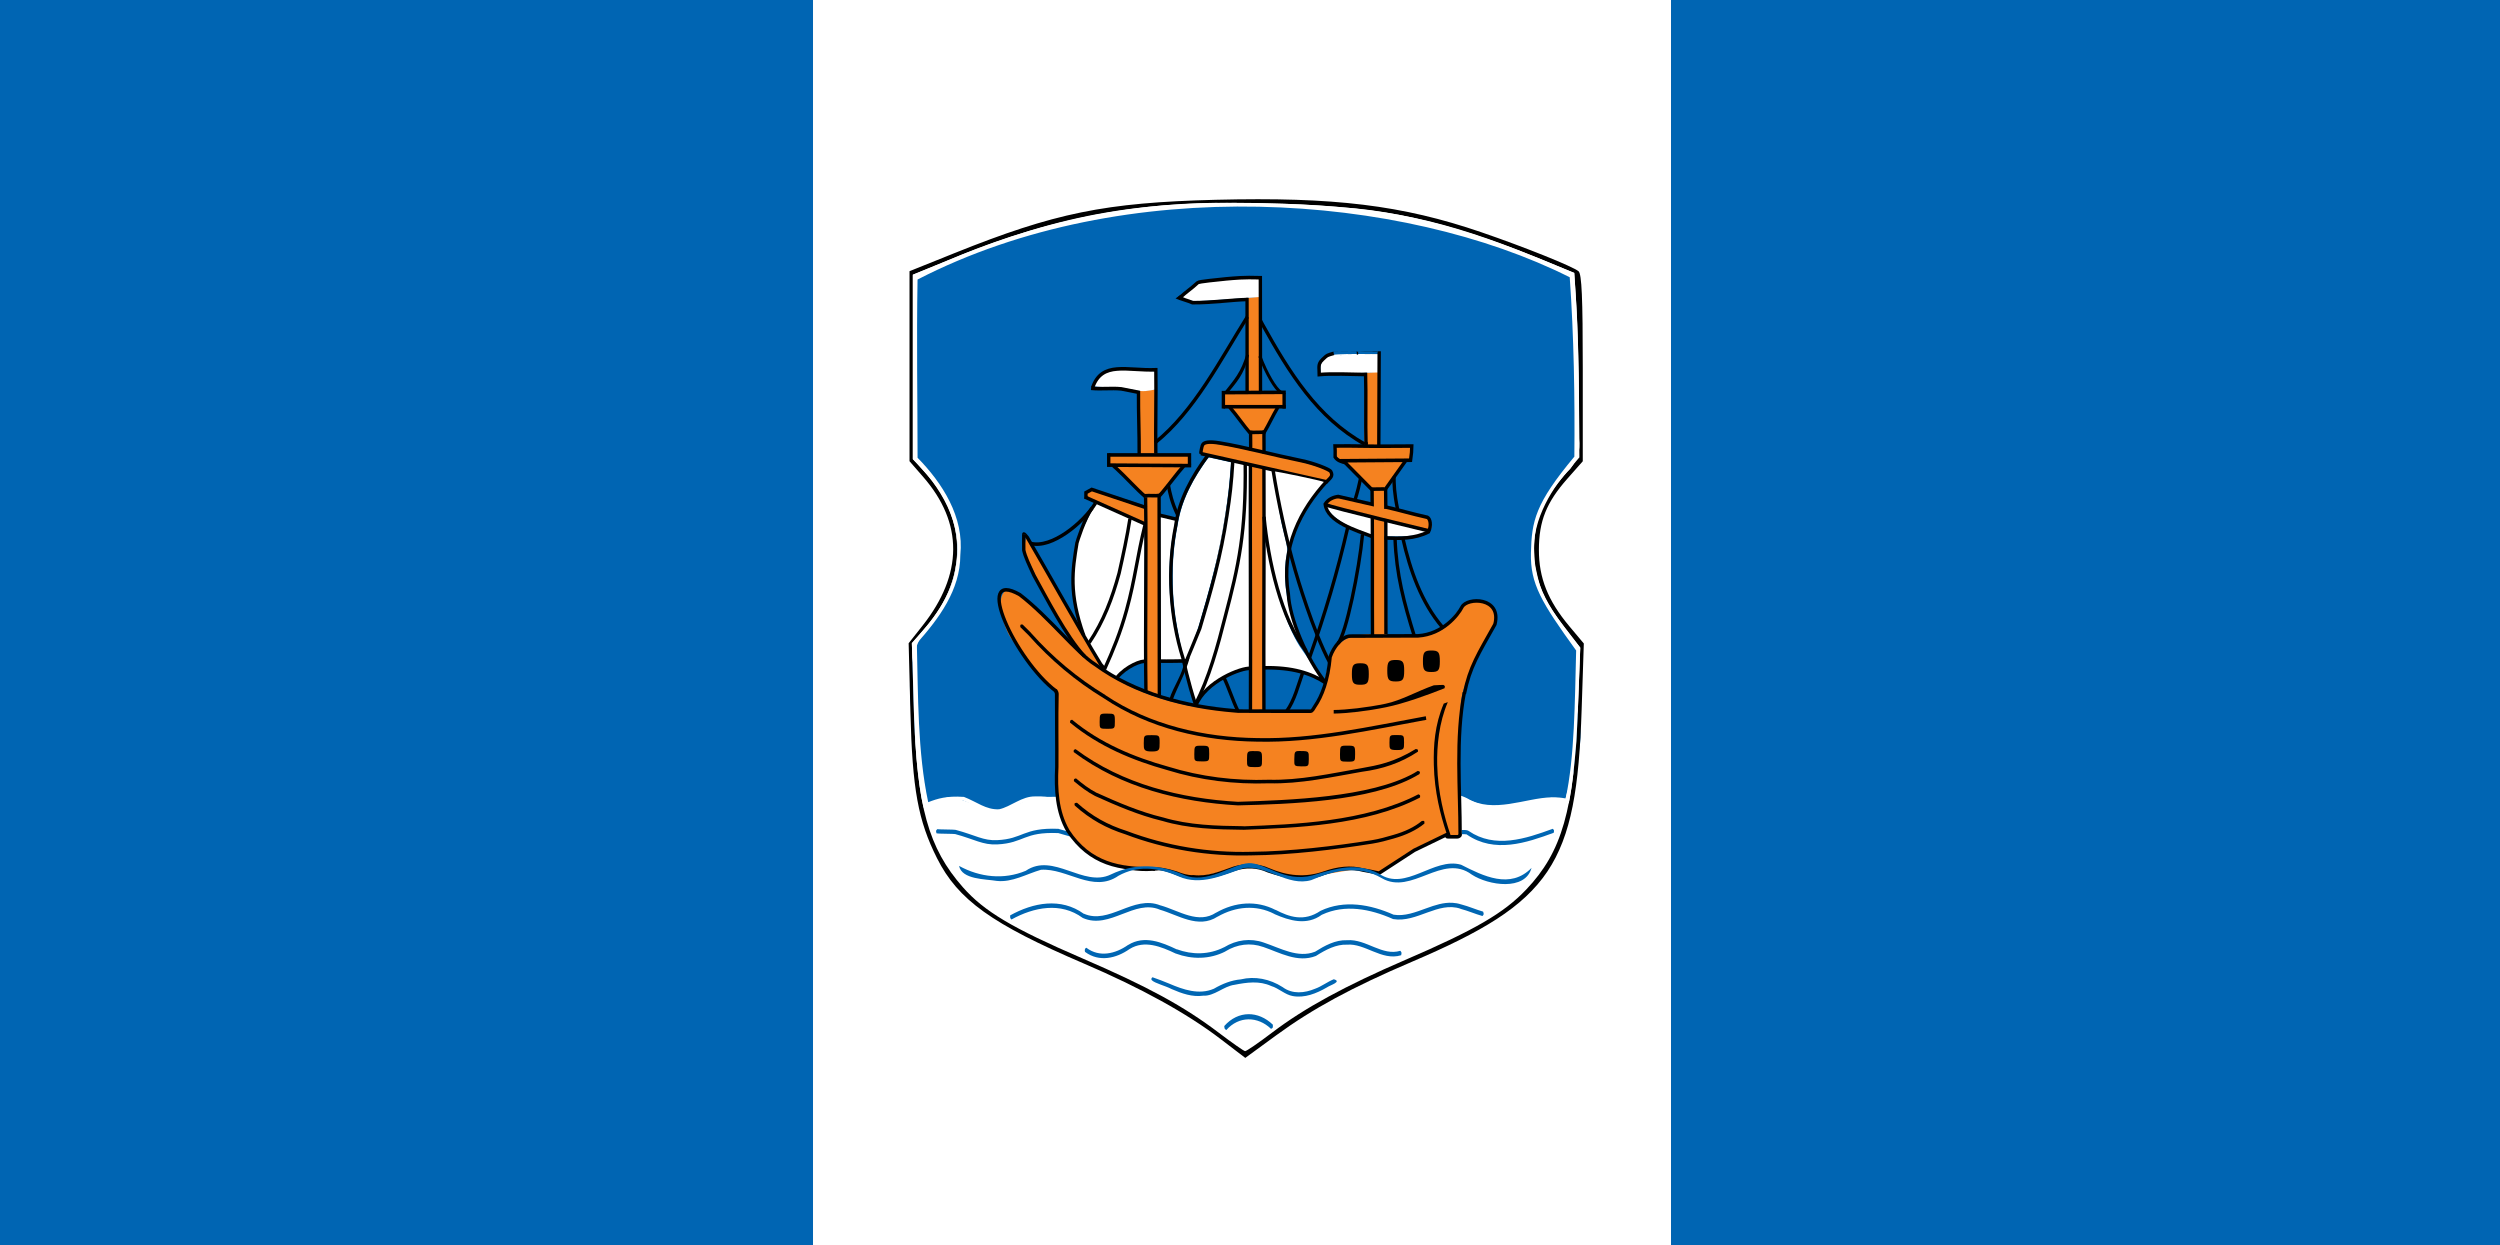 <?xml version="1.0" encoding="UTF-8" standalone="no"?>
<!-- Created with Inkscape (http://www.inkscape.org/) -->

<svg
   id="svg2"
   sodipodi:version="0.32"
   inkscape:version="1.3 (0e150ed6c4, 2023-07-21)"
   width="600"
   height="298.896"
   version="1.0"
   sodipodi:docname="Flag_of_the_city_of_Polotsk_Belarus.svg"
   inkscape:output_extension="org.inkscape.output.svg.inkscape"
   xmlns:inkscape="http://www.inkscape.org/namespaces/inkscape"
   xmlns:sodipodi="http://sodipodi.sourceforge.net/DTD/sodipodi-0.dtd"
   xmlns="http://www.w3.org/2000/svg"
   xmlns:svg="http://www.w3.org/2000/svg"
   xmlns:rdf="http://www.w3.org/1999/02/22-rdf-syntax-ns#"
   xmlns:cc="http://creativecommons.org/ns#"
   xmlns:dc="http://purl.org/dc/elements/1.1/">
  <rect width="100%" height="100%" fill="#333333" stroke="none"/>
  <defs
     id="defs5">
    <inkscape:perspective
       sodipodi:type="inkscape:persp3d"
       inkscape:vp_x="0 : 675.07745 : 1"
       inkscape:vp_y="0 : 1000 : 0"
       inkscape:vp_z="744.09448 : 675.07745 : 1"
       inkscape:persp3d-origin="372.04724 : 499.68375 : 1"
       id="perspective9" />
    <inkscape:perspective
       id="perspective3107"
       inkscape:persp3d-origin="372.04724 : 499.68375 : 1"
       inkscape:vp_z="744.09448 : 675.07745 : 1"
       inkscape:vp_y="0 : 1000 : 0"
       inkscape:vp_x="0 : 675.07745 : 1"
       sodipodi:type="inkscape:persp3d" />
  </defs>
  <sodipodi:namedview
     inkscape:window-height="921"
     inkscape:window-width="1542"
     inkscape:pageshadow="2"
     inkscape:pageopacity="0.0"
     guidetolerance="10.0"
     gridtolerance="10.0"
     objecttolerance="10.0"
     borderopacity="1.0"
     bordercolor="#666666"
     pagecolor="#ffffff"
     id="base"
     showgrid="false"
     inkscape:zoom="2.4245948"
     inkscape:cx="323.14678"
     inkscape:cy="191.37218"
     inkscape:window-x="45"
     inkscape:window-y="29"
     inkscape:current-layer="g3260"
     inkscape:showpageshadow="2"
     inkscape:pagecheckerboard="0"
     inkscape:deskcolor="#d1d1d1"
     inkscape:window-maximized="0" />
  <g
     id="g3260"
     transform="translate(40.595,269.978)">
    <g
       id="g1"
       transform="matrix(1.995,0,0,1.995,40.379,268.536)">
      <rect
         y="-269.973"
         x="57.122"
         height="149.843"
         width="103.325"
         id="rect3238"
         style="fill:#ffffff;fill-opacity:1" />
      <g
         transform="matrix(0.407,0,0,0.431,68.343,-246.812)"
         id="g3109">
        <path
           style="fill:#f58220;fill-opacity:1"
           d=""
           id="path3391" />
        <g
           id="g2500">
          <path
             id="path2567"
             d="m 82.107,130.857 c -0.715,-1.83 -2.088,-7.571 -2.633,-11.007 -0.912,-5.748 -1.133,-13.503 -0.543,-19.033 0.459,-4.302 1.602,-10.112 2.496,-12.688 1.497,-4.313 4.472,-9.535 7.585,-13.315 l 0.611,-0.741 2.041,0.451 c 1.123,0.248 2.615,0.58 3.317,0.738 l 1.276,0.287 -0.246,2.919 c -0.803,9.521 -2.927,20.625 -5.972,31.221 -2.11,7.344 -3.858,12.573 -5.29,15.834 -2.146,4.883 -2.522,5.643 -2.643,5.334 z"
             style="fill:#ffffff;fill-opacity:1" />
          <path
             sodipodi:nodetypes="ccccccsccccccscccccsccssscc"
             id="path3333"
             d="M 6.228,121.829 C 18.208,107.589 18.475,92.455 6.985,79.005 l -4.593,-5.376 0.267,-25.223 0.267,-25.223 10.5,-3.948 c 34.131,-12.833 56.607,-16.501 94.5,-15.425 31.783,0.902 45.916,3.451 73.607,13.275 l 15.607,5.537 0.637,8.183 c 0.35,4.501 0.64,15.995 0.643,25.542 l 0.006,17.358 -4.856,6.142 c -6.483,8.201 -7.121,9.59 -7.815,17.021 -0.813,8.702 1.461,15.506 8.005,23.952 l 5.166,6.668 -0.771,16.251 c 3.607,9.909 -0.758,16.98 -3.055,25.467 0.241,0.279 -2.412,-1.1 -7.954,0.64 -3.786,1.132 -7.652,0.807 -11.471,1.661 -3.691,0.826 -10.835,-2.542 -12.133,-3.253 -4.455,0.051 -109.908,0.535 -122.254,0.525 -0.35,0.092 -2.726,-0.058 -4.922,0.763 -3.676,1.374 -8.084,3.877 -10.675,3.142 -3.631,-1.03 -7.189,-2.506 -10.921,-3.683 -2.768,-0.873 -5.498,1.721 -8.456,1.404 C 5.135,157.911 -4.262,134.338 6.228,121.829 Z"
             style="fill:#0065b3;fill-opacity:1" />
          <path
             sodipodi:nodetypes="ccccssssscc"
             id="path2559"
             d="m 57.831,132.249 c -0.343,-0.562 -1.217,-2.012 -1.942,-3.224 l -1.936,-2.822 c 7.827,-10.735 10.051,-22.737 12.725,-35.186 0.035,-0.036 4.077,1.404 4.321,1.568 0.029,0.019 -0.3,1.484 -0.731,3.256 -0.431,1.772 -1.17,5.058 -1.644,7.303 -2.759,13.078 -4.398,18.32 -8.557,27.354 -0.707,1.535 -1.358,2.787 -1.448,2.782 -0.09,-0.005 -0.445,-0.469 -0.788,-1.03 z"
             style="fill:#ffffff;fill-opacity:1" />
          <path
             sodipodi:nodetypes="cccsscccccc"
             id="path2557"
             d="m 60.417,134.273 -1.532,-0.895 0.855,-1.89 c 4.546,-10.055 6.498,-16.477 9.449,-31.08 0.697,-3.448 1.332,-6.533 1.412,-6.857 0.171,-0.694 0.179,15.07 0.015,27.699 l 0.017,9.555 -1.086,0.449 c -2.171,0.567 -3.763,1.841 -6.417,3.335 l -1.136,0.889 z"
             style="fill:#ffffff;fill-opacity:1" />
          <path
             sodipodi:nodetypes="cccsssscc"
             id="path2551"
             d="m 82.683,132.446 c 0,-0.347 1.27,-3.315 2.517,-6.252 6.359,-16.802 9.386,-35.936 11.991,-51.099 0.291,-0.075 3.152,0.324 3.252,0.711 0.218,0.844 -0.119,0.351 -0.314,7.94 -0.204,7.957 -0.954,14.12 -2.183,20.132 -0.859,4.203 -4.354,17.501 -6.031,22.955 -1.962,6.384 -5.487,15.612 -6.087,15.612 -1.204,-3.175 -1.825,-6.871 -3.145,-9.998 z"
             style="fill:#ffffff;fill-opacity:1" />
          <path
             sodipodi:nodetypes="cssssscccc"
             id="path2563"
             d="m 87.584,138.718 c 2.819,-6.378 9.546,-27.619 11.296,-37.374 1.099,-6.122 1.627,-11.62 1.787,-19.273 0.064,-3.051 0.013,-5.931 -0.048,-5.985 -0.214,-0.19 0.853,-0.344 1.329,0.439 0.228,0.376 0.008,1.136 0.034,1.894 0.165,4.82 -0.214,15.637 -0.214,25.969 l -0.188,28.489 c -5.762,0.619 -9.817,3.33 -13.716,7.067 0.105,-0.532 -0.087,-0.565 -0.28,-1.225 z"
             style="fill:#ffffff;fill-opacity:1" />
          <path
             sodipodi:nodetypes="ccccssscc"
             id="path2549"
             d="m 119.832,134.518 c -2.47,-0.98 -7.27,-1.792 -10.687,-1.808 l -3.096,-0.015 0.035,-18.342 c 0.033,-17.24 0.071,-18.178 0.631,-15.617 2.479,11.339 5.592,21.77 9.786,28 0.993,1.475 4.854,6.365 5.888,8.331 0.249,0.473 -0.772,0.157 -2.557,-0.55 z"
             style="fill:#ffffff;fill-opacity:1" />
          <path
             sodipodi:nodetypes="cssccccccccssscccscccsccccsscccssccccccsccccccccssssc"
             id="path2498"
             d="M 93.064,236.325 C 83.182,229.2 69.631,222.139 52.689,215.287 25.516,204.298 15.512,197.524 9.332,185.93 3.719,175.399 2.037,166.684 1.453,145.105 L 0.933,125.898 5.049,120.981 C 17.044,106.655 17.117,92.369 5.261,79.507 l -4.072,-4.417 v -26.519 -26.519 l 13.25,-5.029 c 29.651,-11.253 44.545,-14.126 77.25,-14.901 34.961,-0.829 55.142,1.498 78.5,9.051 12.667,4.096 27.034,9.542 28.75,10.897 0.943,0.745 1.25,7.385 1.25,27.011 v 26.024 l -4.557,4.872 c -6.196,6.624 -8.396,11.813 -8.411,19.836 -0.015,7.856 2.662,14.208 8.988,21.33 l 4.29,4.83 -0.641,18.408 c -1.513,43.472 -8.84,53.758 -50.17,70.429 -17.765,7.166 -29.322,13.08 -40.126,20.535 l -9.126,6.297 z m 15.436,-1.844 c 9.429,-6.765 21.442,-12.95 39.189,-20.176 20.705,-8.43 29.141,-13.066 35.798,-19.674 10.565,-10.486 14.111,-22.197 15.266,-50.42 l 0.7,-17.102 -4.617,-5.669 c -5.692,-6.988 -7.101,-9.695 -8.507,-16.34 -1.207,-5.704 -0.27,-13.203 2.263,-18.1 0.8,-1.547 3.512,-5.101 6.026,-7.898 l 4.571,-5.084 -0.112,-16.353 c -0.062,-8.994 -0.399,-20.58 -0.75,-25.747 l -0.638,-9.394 -11.5,-4.442 C 159.273,7.686 141.769,4.196 111.622,3.216 70.747,1.888 46.913,5.689 12.508,19.022 l -10.318,3.999 v 25.733 25.733 l 4.128,4.339 C 18.329,91.454 18.247,108.116 6.109,121.285 l -4.224,4.582 0.596,18.723 c 0.855,26.844 4.275,38.501 14.506,49.438 6.299,6.734 14.558,11.378 35.202,19.794 19.525,7.96 30.126,13.419 40.5,20.856 3.85,2.76 7.31,5.044 7.689,5.076 0.379,0.032 4.034,-2.341 8.121,-5.274 z"
             style="fill:#000000" />
          <path
             sodipodi:nodetypes="cssscssscc"
             id="path2547"
             d="m 111.591,116.228 c -1.709,-3.898 -3.315,-11.303 -4.512,-16.761 -0.932,-4.248 -0.785,-6.13 -0.934,-13.743 -0.164,-8.379 -0.734,-7.859 -0.048,-8.092 0.614,-0.209 0.696,0.062 2.473,-0.257 0.605,2.677 1.857,12.364 2.782,15.798 1.578,5.855 1.655,6.384 1.238,8.507 -0.754,3.842 -0.43,9.453 0.832,14.399 0.656,2.572 4.19,12.171 2.92,9.274 z"
             style="fill:#ffffff;fill-opacity:1" />
          <path
             id="path2555"
             d="m 75.252,110.608 c -0.031,-11.035 -0.044,-20.087 -0.03,-20.116 0.035,-0.071 4.449,0.792 4.565,0.892 0.051,0.044 -0.141,1.171 -0.426,2.505 -1.733,8.11 -1.848,17.228 -0.321,25.42 0.637,3.418 2.208,9.069 3.096,11.136 0.075,0.175 -0.683,0.225 -3.366,0.225 h -3.463 z"
             style="fill:#ffffff;fill-opacity:1" />
          <path
             sodipodi:nodetypes="ccccccsccccccsccccccscccccccccccsccssssccsssscccccccccc"
             id="path2496"
             d="M 91.594,2.969 C 64.328,3.195 37.254,8.898 12.031,19.25 c -3.287,1.271 -6.588,2.541 -9.875,3.812 10e-8,17.156 0,34.312 0,51.469 8.125,7.489 14.979,17.952 12.781,29.5 -1.179,8.806 -7.123,15.715 -13.062,21.875 0.622,14.268 0.295,28.672 2.785,42.781 0.036,0.203 0.647,2.922 0.684,3.125 1.236,-0.62 1.663,-0.724 2.844,-1.094 3.644,-1.421 3.301,-1.281 8.781,-0.938 3.593,1.308 6.449,3.657 10.719,3.469 H 27.719 27.75 c 1.99,-0.383 3.741,-1.367 5.469,-2.188 1.728,-0.821 3.421,-1.488 5.281,-1.406 h 0.031 0.031 c 2.998,-0.308 4.064,0.345 6.219,0.969 l 0.281,-0.938 c -2.152,-0.872 -4.296,-1.113 -6.594,-1.031 -2.085,-0.066 -3.92,0.675 -5.656,1.5 -1.732,0.823 -3.406,1.736 -5.156,2.094 -3.897,0.172 -6.582,-2.094 -10.406,-3.469 h -0.094 -0.062 C 12.201,168.471 9.46,169.256 6.714,170.271 3.547,156.234 3.735,140.259 3.356,125.921 9.865,118.997 16.193,111.055 16.208,101.281 17.405,90.65 10.824,81.105 3.57,74.126 3.561,57.678 3.252,41.89 3.563,24.381 65.019,-5.546 146.923,0.327 196.333,23.747 c 1.228,16.292 1.543,33.777 1.37,50.068 -11.611,13.132 -12.612,17.984 -12.838,26.863 -0.223,8.669 3.121,13.85 13.367,27.249 -0.409,14.383 -0.425,29.612 -3.123,41.419 -0.838,-0.088 -3.385,-0.451 -4.14,-0.439 -3.832,0.061 -8.176,1.248 -12.5,1.844 -4.324,0.596 -8.603,0.609 -12.375,-1.531 -0.032,-0.018 -0.239,-0.119 -0.625,-0.281 -0.386,-0.162 -0.973,-0.384 -1.938,-0.688 l -0.312,0.938 c 0.943,0.296 1.528,0.511 1.875,0.656 0.347,0.146 0.42,0.204 0.5,0.25 4.056,2.302 8.59,2.264 13,1.656 4.41,-0.607 8.74,-1.786 12.375,-1.844 1.555,-0.025 3.803,0.212 5.062,0.695 1.281,-5.68 1.718,-11.558 2.281,-17.32 0.498,-8.714 0.753,-17.409 1.125,-26.125 -6.413,-7.717 -13.784,-15.855 -13.625,-26.562 -0.779,-9.156 6.027,-19.175 10.699,-23.375 2.131,-2.665 3.008,-5.06 2.614,-8.344 C 199.081,53.421 198.931,37.972 197.656,22.562 175.51,13.626 152.632,5.637 128.594,4.188 118.101,3.327 107.557,3.032 97.031,3 95.212,2.966 93.411,2.954 91.594,2.969 Z"
             style="fill:#ffffff" />
          <path
             id="path2535"
             d="m 137.147,95.776 c -6.211,-2.363 -9.395,-4.076 -11.371,-6.115 -0.892,-0.921 -1.819,-2.292 -1.55,-2.292 0.043,0 2.789,0.722 6.102,1.604 3.314,0.882 6.382,1.69 6.818,1.796 l 0.793,0.192 0.056,2.538 c 0.031,1.396 -0.014,2.531 -0.099,2.521 -0.085,-0.009 -0.423,-0.119 -0.75,-0.243 z"
             style="fill:#ffffff;fill-opacity:1" />
          <path
             id="path2533"
             d="m 82.372,129.425 c -0.14,-0.471 -0.392,-1.314 -0.559,-1.873 -1.348,-4.509 -2.252,-9.626 -2.694,-15.247 -0.146,-1.863 -0.147,-7.883 -0.001,-9.767 0.299,-3.857 0.889,-7.8 1.75,-11.685 0.969,-4.374 3.193,-9.068 6.589,-13.904 1.524,-2.17 2.134,-2.92 2.35,-2.89 0.357,0.05 6.311,1.325 6.344,1.359 0.048,0.048 -0.274,4.15 -0.482,6.151 -0.693,6.648 -2.188,14.94 -3.993,22.162 -1.56,6.241 -4.77,16.87 -5.839,19.335 -1.84,4.244 -3.097,7.1 -3.15,7.154 -0.033,0.034 -0.174,-0.324 -0.315,-0.795 z"
             style="fill:#ffffff" />
          <path
             sodipodi:nodetypes="csscccccc"
             id="path2561"
             d="m 53.098,124.175 c -0.997,-1.464 -2.794,-7.448 -3.358,-11.181 -0.241,-1.599 -0.286,-2.825 -0.209,-5.745 0.128,-4.818 0.696,-8.346 1.81,-11.247 l 4.795,-9.214 c 5.109,1.31 8.1,2.892 11.354,4.498 -3.548,17.397 -7.461,25.241 -12.984,34.348 -0.04,0 -1.159,-1.094 -1.407,-1.458 z"
             style="fill:#ffffff;fill-opacity:1" />
          <path
             sodipodi:nodetypes="ccccccccscccccsscccccccccccccccccccccsccscccccccccsccccscccccccccccccccccccccccccccc"
             id="path3369"
             d="m 83.186,190.895 c -10.802,-3.902 -24.742,-0.108 -33.085,-9.746 -8.182,-8.538 -4.959,-21.06 -5.245,-31.581 -0.441,-4.886 1.34,-8.574 -2.011,-11.796 -4.029,-3.367 -7.971,-7.914 -10.648,-12.108 -4.767,-4.66 -7.332,-21.362 3.931,-11.534 9.994,9.51 19.75,19.993 32.964,25.002 15.472,6.143 32.566,6.728 48.964,5.506 0.585,-0.188 1.84,-0.015 2.244,-0.383 5.244,-4.782 2.425,-16.521 10.556,-19.82 9.252,-3.507 22.214,3.591 30.221,-4.248 3.32,-7.995 15.937,-8.767 12.656,0.644 -2.965,8.205 -10.165,15.343 -9.691,24.627 -1.421,11.158 0.103,22.937 -0.253,34.135 -2.644,0.266 -3.949,-0.036 -6.074,0.68 -4.934,1.663 -10.211,5.533 -17.77,9.558 -1.411,0.751 -2.618,-0.991 -4.56,-0.941 -9.574,0.418 -20.297,4.954 -29.35,-0.432 -7.784,-2.131 -15.07,3.448 -22.849,2.436 z M 58.185,133.192 C 47.34,126.72 40.707,110.803 35.003,100.368 l 0.639,-4.46 z m 79.721,-9.585 c 0.015,-3.515 0.502,-17.377 0.051,-32.853 -2.045,-0.509 -16.047,-3.753 -13.326,-4.599 2.078,-2.226 10.254,0.373 13.259,1.108 -0.053,-1.83 -0.15,-2.768 -0.223,-4.578 -0.433,-0.364 -6.661,-5.327 -7.423,-7.161 -2.128,-0.772 -3.367,-1.192 -3.098,-4.375 3.264,-0.264 6.842,-0.153 8.535,-0.118 -0.324,-8.518 0.325,-18.174 0.307,-20.603 2.376,-0.21 0.742,-0.037 3.941,-0.434 0.189,3.182 -0.325,11.031 0.09,20.646 2.644,0.332 10.401,-0.854 9.934,1.769 -0.583,0.81 -0.264,2.259 -2.333,2.939 -1.604,2.549 -4.402,5.52 -6.015,7.241 0.075,1.905 -0.07,3.228 5.9e-4,5.137 0.022,0.603 8.812,1.895 13.428,3.434 0.013,0.361 1.002,2.041 0.149,3.061 -2.856,-0.426 -13.448,-2.951 -13.436,-2.624 0.514,14.532 0.818,27.547 0.499,32.108 -2.578,0.133 -2.109,-0.005 -4.339,-0.097 z M 101.279,29.502 c 1.195,-0.14 1.445,-0.129 3.489,-0.395 -0.01,0.495 0.324,21.221 0.347,26.641 1.526,0.109 5.59,0.24 6.741,0.286 0.185,3.045 0.086,2.842 0.065,3.772 -2.059,-1.031 -5.13,5.784 -5.841,6.744 0.316,29.368 -0.226,66.719 -0.149,78.201 -1.543,-1.058 -4.069,1.195 -4.032,-0.384 0.148,-6.286 0.119,-16.024 0.229,-21.353 0.39,-8.412 -0.168,-53.001 -0.562,-56.629 -0.164,-0.163 -4.878,-5.642 -7.545,-6.968 -0.027,-0.895 -0.186,-1.269 0.057,-3.556 3.694,0.019 7.142,0.9 7.129,0.034 -0.14,-9.808 -0.154,-23.208 0.074,-26.393 z M 71.089,139.554 c 0.188,-18.167 0.747,-36.531 -0.299,-54.927 1.322,0.026 2.604,-0.04 4.159,0.02 0.172,16.025 -0.189,39.594 -0.207,55.713 -0.481,-0.151 -3.172,-0.655 -3.653,-0.806 z M 60.037,73.334 c 3.28,-0.015 19.822,0.424 23.979,0.249 0.026,0.362 -0.13,1.325 -0.242,2.631 -1.901,0.067 -7.407,7.078 -8.421,8.239 -1.756,0.066 -3.595,0.046 -5.085,-0.034 -1.002,-0.867 -8.423,-8.167 -10.206,-8.155 -0.048,-1.553 0.006,-1.777 -0.025,-2.93 z m 64.341,7.366 c -10.442,-2.45 -27.398,-4.699 -37.338,-7.907 -0.079,-1.834 -0.237,-2.441 2.906,-2.82 9.573,1.351 28.578,4.943 36.217,8.159 -0.525,1.875 -0.657,1.324 -1.785,2.568 z m -53.486,11.583 c -2.206,-0.776 -15.408,-6.445 -17.651,-7.236 0.101,-1.028 0.893,-1.466 1.845,-2.035 2.368,0.722 13.366,4.378 15.849,5.341 -0.149,1.493 0.032,0.721 -0.042,3.931 z m -1.694,-19.15 c 0.014,-7.551 -0.151,-14.439 -0.611,-17.673 5.275,-0.358 0.162,0.061 5.35,-0.375 0.116,7.092 0.025,10.86 0.139,18.083 -2.646,0.059 -2.696,-0.055 -4.878,-0.035 z"
             style="fill:#f58220;fill-opacity:1" />
          <path
             sodipodi:nodetypes="csssssssscscssssssssccccccc"
             id="path2690"
             d="m 45.186,177.697 c -5.27,-0.197 -7.882,0.54 -10.125,1.34 -2.243,0.8 -4.06,1.642 -7.969,1.824 -4.093,0.19 -6.357,-1.375 -12.25,-2.866 -0.155,-0.039 -0.236,-0.028 -0.406,-0.037 -0.17,-0.009 -0.374,-0.03 -0.625,-0.037 -0.503,-0.015 -1.144,-0.025 -1.781,-0.037 -0.638,-0.013 -1.282,-0.022 -1.781,-0.037 -0.25,-0.007 -0.465,-0.029 -0.625,-0.037 -0.16,-0.009 -0.298,-0.011 -0.25,0 0,0 -0.294,0.288 -0.329,0.465 -0.041,0.207 0.142,0.689 0.142,0.689 0.143,0.033 0.234,0.028 0.406,0.037 0.172,0.009 0.372,0.03 0.625,0.037 0.506,0.015 1.144,0.025 1.781,0.037 0.638,0.013 1.286,0.022 1.781,0.037 0.248,0.007 0.468,0.029 0.625,0.037 0.157,0.009 0.286,0.017 0.219,0 5.802,1.468 8.18,3.104 12.5,2.904 4.022,-0.187 6.022,-1.115 8.219,-1.899 2.186,-0.78 4.619,-1.45 9.75,-1.266 h 0.062 l 3.766,1.024 0.047,-1.21 -3.688,-0.968 -0.031,-0.037 z"
             style="fill:#0066b3;fill-opacity:1;fill-rule:evenodd;stroke:none;stroke-width:1px;stroke-linecap:butt;stroke-linejoin:miter;stroke-opacity:1" />
          <path
             sodipodi:nodetypes="cssccsscsc"
             id="path2696"
             d="m 191.32,177.691 c -8.045,2.795 -17.106,5.631 -24.875,0.592 0.027,0.018 -0.19,-0.13 -0.469,-0.185 -0.279,-0.055 -0.731,-0.095 -1.57,-0.074 l -0.016,1.184 c 0.817,-0.021 1.296,0.011 1.43,0.037 0.134,0.026 -0.065,-0.049 0.125,0.074 8.194,5.315 17.596,2.283 25.656,-0.518 0,0 0.129,-0.475 0.077,-0.667 -0.048,-0.175 -0.358,-0.443 -0.358,-0.443 z"
             style="fill:#0066b3;fill-opacity:1;fill-rule:evenodd;stroke:none;stroke-width:1px;stroke-linecap:butt;stroke-linejoin:miter;stroke-opacity:1" />
          <path
             sodipodi:nodetypes="ccsccscc"
             id="path2708"
             d="m 101.351,229.436 c -2.545,0.032 -5.066,1.107 -7.125,3.306 0,0 0.016,0.521 0.103,0.697 0.099,0.2 0.491,0.434 0.491,0.434 3.734,-3.989 9.316,-3.883 13.219,-0.348 0,0 0.417,-0.153 0.51,-0.353 0.096,-0.207 0.021,-0.821 0.021,-0.821 -2.128,-1.927 -4.674,-2.947 -7.219,-2.915 z"
             style="fill:#0066b3;fill-opacity:1;fill-rule:evenodd;stroke:none;stroke-width:1px;stroke-linecap:butt;stroke-linejoin:miter;stroke-opacity:1" />
          <path
             sodipodi:nodetypes="ccsccscsc"
             id="path2726"
             d="m 158.976,137.53 c -0.759,0.042 -1.603,0.01 -2.825,0.115 -4.872,1.619 -9.702,4.251 -14.237,5.135 -5.63,1.098 -11.599,1.713 -15.344,1.75 v 1 c 3.841,-0.038 9.839,-0.671 15.531,-1.781 5.249,-1.024 12.101,-3.353 17.219,-5.281 0,0 0.158,-0.434 0.089,-0.604 -0.061,-0.152 -0.433,-0.334 -0.433,-0.334 z"
             style="fill:#000000;fill-opacity:1;fill-rule:evenodd;stroke:none;stroke-width:1px;stroke-linecap:butt;stroke-linejoin:miter;stroke-opacity:1" />
          <path
             sodipodi:nodetypes="cc"
             id="path2866"
             d="M 71.072,139.541 C 70.78,121.895 71.262,102.791 70.97,85.145"
             style="fill:none;fill-rule:evenodd;stroke:#000000;stroke-width:1px;stroke-linecap:butt;stroke-linejoin:miter;stroke-opacity:1" />
          <path
             sodipodi:nodetypes="csc"
             id="path2870"
             d="m 74.964,84.213 c -6e-4,0.537 -0.001,1.076 -0.002,1.616 -0.013,17.763 0.091,37.308 0.071,54.959"
             style="fill:none;fill-rule:evenodd;stroke:#000000;stroke-width:1.001px;stroke-linecap:butt;stroke-linejoin:miter;stroke-opacity:1" />
          <path
             sodipodi:nodetypes="cc"
             id="path2876"
             d="m 101.952,76.391 c -0.104,22 0.112,46.232 0.008,68.232"
             style="fill:none;fill-rule:evenodd;stroke:#000000;stroke-width:1px;stroke-linecap:butt;stroke-linejoin:miter;stroke-opacity:1" />
          <path
             sodipodi:nodetypes="cc"
             id="path2878"
             d="m 105.945,145.045 c -0.125,-22.167 0.125,-45.802 0,-67.969"
             style="fill:none;fill-rule:evenodd;stroke:#000000;stroke-width:1px;stroke-linecap:butt;stroke-linejoin:miter;stroke-opacity:1" />
          <path
             sodipodi:nodetypes="cssc"
             id="path2880"
             d="m 58.602,132.796 c -0.219,-0.336 -0.708,-0.725 -0.937,-1.079 -6.209,-9.623 -15.771,-25.862 -21.674,-35.378 -0.094,-0.152 -1.064,-1.19 -1.031,-0.865"
             style="fill:none;fill-rule:evenodd;stroke:#000000;stroke-width:1px;stroke-linecap:butt;stroke-linejoin:miter;stroke-opacity:1" />
          <path
             sodipodi:nodetypes="cccc"
             id="path2886"
             d="m 34.959,95.449 c 0.003,1.297 -0.038,3.154 0.005,4.492 0.446,1.883 1.492,3.913 3.015,7.04 3.457,5.838 9.566,17.156 14.923,22.552"
             style="fill:none;fill-rule:evenodd;stroke:#000000;stroke-width:1px;stroke-linecap:butt;stroke-linejoin:miter;stroke-opacity:1" />
          <path
             id="path2888"
             d="m 60.07,73.342 c 7.958,0 15.917,0 23.875,0 0,0.875 0,1.75 0,2.625"
             style="fill:none;fill-rule:evenodd;stroke:#000000;stroke-width:1px;stroke-linecap:butt;stroke-linejoin:miter;stroke-opacity:1" />
          <path
             sodipodi:nodetypes="ccc"
             id="path2892"
             d="m 84.453,76.32 c -8.042,0 -16.337,-0.138 -24.379,-0.138 0.006,-0.886 -0.016,-2.457 -0.004,-3.338"
             style="fill:none;fill-rule:evenodd;stroke:#000000;stroke-width:1px;stroke-linecap:butt;stroke-linejoin:miter;stroke-opacity:1" />
          <path
             sodipodi:nodetypes="csc"
             id="path2894"
             d="m 61.309,76.245 c 0.33,0.267 0.743,0.616 1.083,0.911 2.79,2.426 5.861,5.697 8.573,7.889"
             style="fill:none;fill-rule:evenodd;stroke:#000000;stroke-width:1px;stroke-linecap:butt;stroke-linejoin:miter;stroke-opacity:1" />
          <path
             sodipodi:nodetypes="csc"
             id="path2898"
             d="m 82.368,76.278 c -2.42,2.595 -4.156,4.953 -6.396,7.466 -0.317,0.355 -0.644,0.716 -0.987,1.083"
             style="fill:none;fill-rule:evenodd;stroke:#000000;stroke-width:1.033px;stroke-linecap:butt;stroke-linejoin:miter;stroke-opacity:1" />
          <path
             sodipodi:nodetypes="cc"
             id="path2902"
             d="m 70.6,84.739 c 2,-0.125 2.586,0.059 4.586,-0.066"
             style="fill:none;fill-rule:evenodd;stroke:#000000;stroke-width:1px;stroke-linecap:butt;stroke-linejoin:miter;stroke-opacity:1" />
          <path
             sodipodi:nodetypes="cssssscccsscc"
             id="path2553"
             d="m 82.078,129.439 c -0.578,-1.519 -1.404,-6.576 -2.087,-10.25 -0.48,-2.586 -0.626,-5.27 -0.635,-11.667 -0.009,-7.182 0.098,-8.884 0.791,-12.551 1.018,-5.387 1.967,-8.415 3.699,-11.802 1.398,-2.734 5.037,-8.377 5.644,-8.752 0.183,-0.113 1.754,0.071 3.491,0.408 l 3.159,0.614 -0.207,2.342 c -0.989,11.172 -3.131,22.156 -6.705,34.391 -2.208,7.558 -3.096,11.121 -5.066,15.554 -1.354,3.046 -1.642,3.572 -1.995,2.642 z"
             style="fill:#ffffff;fill-opacity:1" />
          <path
             sodipodi:nodetypes="ccssszc"
             id="path2904"
             d="m 87.328,72.967 c 12.542,2.625 24.575,5.25 37.117,7.875 1.195,-1.163 2.001,-1.609 1.254,-2.882 -0.355,-0.605 -5.002,-2.318 -8.715,-3.028 -7.941,-1.518 -16.872,-3.803 -24.085,-4.921 -3.314,-0.514 -4.582,-0.185 -5.004,0.417 -0.419,0.597 -0.656,2.578 -0.567,2.54 z"
             style="fill:none;fill-rule:evenodd;stroke:#000000;stroke-width:1px;stroke-linecap:butt;stroke-linejoin:miter;stroke-opacity:1" />
          <path
             id="path2543"
             d="m 66.081,54.957 c -1.38,-0.297 -4.377,-0.548 -6.66,-0.559 -2.283,-0.01 -4.151,-0.187 -4.151,-0.392 0,-0.205 0.455,-0.94 1.011,-1.633 1.986,-2.473 5.049,-3.116 12.657,-2.656 l 4.865,0.294 v 2.536 2.536 l -1.448,0.251 c -1.966,0.34 -3.317,0.259 -6.274,-0.376 z"
             style="fill:#ffffff;fill-opacity:1" />
          <path
             sodipodi:nodetypes="ccc"
             id="path2906"
             d="m 73.99,72.969 c -0.125,-7.375 0.136,-16.029 0.011,-23.404 -8.41,0.346 -15.95,-2.563 -18.679,4.969"
             style="fill:none;fill-rule:evenodd;stroke:#000000;stroke-width:1px;stroke-linecap:butt;stroke-linejoin:miter;stroke-opacity:1" />
          <path
             sodipodi:nodetypes="cccsc"
             id="path2910"
             d="m 69.07,73.092 c 0.042,-5.667 -0.248,-11.576 -0.206,-17.243 -1.846,-0.392 -3.1,-0.539 -5.095,-0.949 -2.967,-0.28 -5.861,0.126 -8.912,-0.16 0,0 0,0 0,0"
             style="fill:none;fill-rule:evenodd;stroke:#000000;stroke-width:1px;stroke-linecap:butt;stroke-linejoin:miter;stroke-opacity:1" />
          <path
             id="path2541"
             d="m 82.783,29.897 -1.3,-0.499 2.583,-2.076 c 1.421,-1.142 2.855,-2.081 3.187,-2.088 0.332,-0.006 2.982,-0.273 5.889,-0.593 2.907,-0.32 6.686,-0.585 8.399,-0.589 l 3.114,-0.008 v 2.605 c 0,1.433 -0.043,2.609 -0.094,2.614 -3.131,0.29 -17.257,1.166 -18.591,1.152 -1.038,-0.011 -2.472,-0.244 -3.187,-0.518 z"
             style="fill:#ffffff;fill-opacity:1" />
          <path
             sodipodi:nodetypes="ccccc"
             id="path2920"
             d="m 80.739,29.717 c 2.742,-2.322 3.543,-2.634 5.605,-4.44 0.421,-0.393 5.934,-0.796 8.439,-1.083 2.649,-0.208 5.041,-0.473 10.104,-0.324 0,10.372 0.044,22.026 0.044,32.398"
             style="fill:none;fill-rule:evenodd;stroke:#000000;stroke-width:1px;stroke-linecap:butt;stroke-linejoin:miter;stroke-opacity:1" />
          <path
             sodipodi:nodetypes="cccccc"
             id="path2926"
             d="m 100.467,29.517 c 0,9.042 0.009,17.472 0.009,26.513 h 1 c 0,-9.042 -0.031,-17.522 -0.031,-26.562 l -0.323,0.007 z"
             style="fill:#000000;fill-opacity:1;fill-rule:evenodd;stroke:none;stroke-width:1px;stroke-linecap:butt;stroke-linejoin:miter;stroke-opacity:1" />
          <path
             sodipodi:nodetypes="cc"
             id="path2936"
             d="m 95.739,59.922 c 2.417,2.625 4.038,5.051 6.455,7.676"
             style="fill:none;fill-rule:evenodd;stroke:#000000;stroke-width:1px;stroke-linecap:butt;stroke-linejoin:miter;stroke-opacity:1" />
          <path
             sodipodi:nodetypes="cc"
             id="path2938"
             d="m 105.923,67.21 c 1.625,-2.583 2.491,-4.543 4.116,-7.126"
             style="fill:none;fill-rule:evenodd;stroke:#000000;stroke-width:1px;stroke-linecap:butt;stroke-linejoin:miter;stroke-opacity:1" />
          <path
             sodipodi:nodetypes="cc"
             id="path2940"
             d="m 102.073,66.545 c -0.167,1.292 0.053,4.285 -0.113,5.576"
             style="fill:none;fill-rule:evenodd;stroke:#000000;stroke-width:1px;stroke-linecap:butt;stroke-linejoin:miter;stroke-opacity:1" />
          <path
             sodipodi:nodetypes="cc"
             id="path2942"
             d="m 105.945,72.967 c 0.083,-1.917 -0.043,-4.518 0.04,-6.435"
             style="fill:none;fill-rule:evenodd;stroke:#000000;stroke-width:1px;stroke-linecap:butt;stroke-linejoin:miter;stroke-opacity:1" />
          <path
             id="path2944"
             d="M 98.695,56.842 Z"
             style="fill:none;fill-rule:evenodd;stroke:#000000;stroke-width:1px;stroke-linecap:butt;stroke-linejoin:miter;stroke-opacity:1" />
          <path
             id="path2948"
             d="M 141.445,123.592 Z"
             style="fill:none;fill-rule:evenodd;stroke:#000000;stroke-width:1px;stroke-linecap:butt;stroke-linejoin:miter;stroke-opacity:1" />
          <path
             id="path2537"
             d="m 142.796,96.036 -0.507,-0.015 V 94.03 92.039 l 0.143,0.027 c 0.079,0.015 2.425,0.499 5.213,1.076 2.789,0.577 5.614,1.161 6.28,1.296 1.394,0.284 1.377,0.225 0.169,0.584 -1.849,0.549 -3.835,0.865 -6.292,1 -0.78,0.043 -3.755,0.05 -5.005,0.013 z"
             style="fill:#ffffff;fill-opacity:1" />
          <path
             sodipodi:nodetypes="csc"
             id="path2952"
             d="m 142.008,123.373 c 0,-9.821 -0.035,-16.667 -0.032,-26.286 1.4e-4,-0.339 2.1e-4,-4.993 2.1e-4,-5.339"
             style="fill:none;fill-rule:evenodd;stroke:#000000;stroke-width:1px;stroke-linecap:butt;stroke-linejoin:miter;stroke-opacity:1" />
          <path
             sodipodi:nodetypes="cc"
             id="path2956"
             d="m 138.039,123.748 c -0.083,-10.167 0.021,-23.208 -0.062,-33.375"
             style="fill:none;fill-rule:evenodd;stroke:#000000;stroke-width:1px;stroke-linecap:butt;stroke-linejoin:miter;stroke-opacity:1" />
          <path
             id="path2958"
             d="M 154.445,94.842 Z"
             style="fill:none;fill-rule:evenodd;stroke:#000000;stroke-width:1px;stroke-linecap:butt;stroke-linejoin:miter;stroke-opacity:1" />
          <path
             sodipodi:nodetypes="cccccc"
             id="path2980"
             d="m 149.23,75.254 c 0.371,-2.593 0.39,-2.865 0.42,-4.401 -2.017,-0.018 -5.385,0.08 -6.955,0.045 -5.406,0.085 -10.343,-0.142 -15.749,-0.056 0.07,1.564 0.066,1.016 0.044,3.08 0.638,0.907 1.657,1.323 3.581,1.67"
             style="fill:none;fill-rule:evenodd;stroke:#000000;stroke-width:1px;stroke-linecap:butt;stroke-linejoin:miter;stroke-opacity:1" />
          <path
             id="path2982"
             d="m 136.195,70.092 c 0.037,0.019 -0.083,0 0,0 z"
             style="fill:none;fill-rule:evenodd;stroke:#000000;stroke-width:1px;stroke-linecap:butt;stroke-linejoin:miter;stroke-opacity:1" />
          <path
             sodipodi:nodetypes="csccccccc"
             id="path2539"
             d="m 122.654,49.087 c 0,-1.518 0.977,-2.875 2.558,-3.551 0.478,-0.204 3.982,-0.372 7.787,-0.372 h 6.918 v 2.412 2.743 c -3.337,0.109 -6.91,0.171 -10.373,0.192 h -6.891 z"
             style="fill:#ffffff;fill-opacity:1" />
          <path
             sodipodi:nodetypes="cc"
             id="path2984"
             d="m 135.984,50.412 c 0.208,6.417 -0.06,13.779 0.148,20.195"
             style="fill:none;fill-rule:evenodd;stroke:#000000;stroke-width:1px;stroke-linecap:butt;stroke-linejoin:miter;stroke-opacity:1" />
          <path
             sodipodi:nodetypes="cccscc"
             id="path2986"
             d="m 139.905,70.561 c 0.042,-8.125 0.061,-17.532 0.103,-25.657 -13.399,0.086 0.064,-0.013 -13.392,0.079 -1.919,0.535 -1.86,0.37 -3.357,1.746 -1.439,1.323 -0.958,2.109 -0.968,4.187 3.666,-0.33 9.429,-0.077 14.061,-0.012"
             style="fill:none;fill-rule:evenodd;stroke:#000000;stroke-width:1px;stroke-linecap:butt;stroke-linejoin:miter;stroke-opacity:1" />
          <path
             sodipodi:nodetypes="cc"
             id="path2990"
             d="m 71.21,92.776 c -5.708,-2.417 -12.477,-5.275 -18.186,-7.692"
             style="fill:none;fill-rule:evenodd;stroke:#000000;stroke-width:1px;stroke-linecap:butt;stroke-linejoin:miter;stroke-opacity:1" />
          <path
             sodipodi:nodetypes="cc"
             id="path2996"
             d="m 36.929,98.025 c 6.291,1.602 15.612,-5.775 19.232,-11.212"
             style="fill:none;fill-rule:evenodd;stroke:#000000;stroke-width:1px;stroke-linecap:butt;stroke-linejoin:miter;stroke-opacity:1" />
          <path
             sodipodi:nodetypes="csc"
             id="path2998"
             d="m 52.697,123.771 c -4.448,-11.748 -3.357,-18.276 -2.018,-25.871 0.03,-0.167 2.225,-7.009 4.508,-9.741"
             style="fill:none;fill-rule:evenodd;stroke:#000000;stroke-width:1px;stroke-linecap:butt;stroke-linejoin:miter;stroke-opacity:1" />
          <path
             sodipodi:nodetypes="ccc"
             id="path3000"
             d="m 54.296,125.74 c 4.269,-5.986 6.815,-12.396 8.84,-19.385 1.156,-4.832 2.44,-10.445 3.212,-15.217"
             style="fill:none;fill-rule:evenodd;stroke:#000000;stroke-width:1px;stroke-linecap:butt;stroke-linejoin:miter;stroke-opacity:1" />
          <path
             sodipodi:nodetypes="csc"
             id="path3002"
             d="m 58.809,133.202 c 2.611,-5.483 4.688,-10.222 6.533,-16.526 2.563,-8.76 3.099,-14.769 5.45,-23.771"
             style="fill:none;fill-rule:evenodd;stroke:#000000;stroke-width:1px;stroke-linecap:butt;stroke-linejoin:miter;stroke-opacity:1" />
          <path
             sodipodi:nodetypes="cc"
             id="path3004"
             d="m 62.583,135.394 c 2.58,-2.985 7.268,-4.83 8.586,-4.405"
             style="fill:none;fill-rule:evenodd;stroke:#000000;stroke-width:1px;stroke-linecap:butt;stroke-linejoin:miter;stroke-opacity:1" />
          <path
             sodipodi:nodetypes="cc"
             id="path3006"
             d="m 85.811,143.3 c 2.929,-6.904 13.672,-10.603 16.024,-10.378"
             style="fill:none;fill-rule:evenodd;stroke:#000000;stroke-width:1px;stroke-linecap:butt;stroke-linejoin:miter;stroke-opacity:1" />
          <path
             sodipodi:nodetypes="ccc"
             id="path3008"
             d="m 85.645,143 c 4.026,-7.095 6.776,-16.731 8.777,-24.227 4.143,-14.832 6.224,-23.855 5.996,-43.086"
             style="fill:none;fill-rule:evenodd;stroke:#000000;stroke-width:1px;stroke-linecap:butt;stroke-linejoin:miter;stroke-opacity:1" />
          <path
             sodipodi:nodetypes="cccc"
             id="path3010"
             d="m 96.73,75.345 c -0.366,5.782 -0.818,9.507 -1.703,14.831 -1.81,11.457 -4.74,21.139 -8.044,31.597 -1.201,2.858 -2.922,6.698 -4.157,9.542"
             style="fill:none;fill-rule:evenodd;stroke:#000000;stroke-width:1px;stroke-linecap:butt;stroke-linejoin:miter;stroke-opacity:1" />
          <path
             sodipodi:nodetypes="ccccc"
             id="path3012"
             d="m 82.476,130.78 c -0.582,3.997 -3.291,7.049 -4.5,10.812 l 0.938,0.25 c 1.62,-4.111 3.992,-7.697 5.1,-12.043 z"
             style="fill:#000000;fill-opacity:1;fill-rule:evenodd;stroke:none;stroke-width:1px;stroke-linecap:butt;stroke-linejoin:miter;stroke-opacity:1" />
          <path
             sodipodi:nodetypes="cc"
             id="path3016"
             d="m 98.241,144.755 c -1.502,-2.807 -2.677,-6.555 -4.18,-9.361"
             style="fill:none;fill-rule:evenodd;stroke:#000000;stroke-width:1px;stroke-linecap:butt;stroke-linejoin:miter;stroke-opacity:1" />
          <path
             sodipodi:nodetypes="cc"
             id="path3018"
             d="m 112.664,144.873 c 2.348,-3.09 3.413,-7.275 4.688,-10.625"
             style="fill:none;fill-rule:evenodd;stroke:#000000;stroke-width:1px;stroke-linecap:butt;stroke-linejoin:miter;stroke-opacity:1" />
          <path
             id="path2545"
             d="m 113.017,98.106 c -0.208,-0.345 -2.775,-11.973 -3.883,-17.593 -0.254,-1.289 -0.363,-2.443 -0.242,-2.566 0.188,-0.191 14.46,2.646 14.877,2.957 0.082,0.062 -0.664,1.029 -1.658,2.149 -3.192,3.598 -6.363,8.998 -8.484,14.451 -0.21,0.539 -0.484,0.811 -0.61,0.603 z"
             style="fill:#ffffff;fill-opacity:1" />
          <path
             sodipodi:nodetypes="cc"
             id="path3020"
             d="m 119.461,129.81 c 4.431,-11.793 8.276,-23.934 11.236,-36.17"
             style="fill:none;fill-rule:evenodd;stroke:#000000;stroke-width:1px;stroke-linecap:butt;stroke-linejoin:miter;stroke-opacity:1" />
          <path
             sodipodi:nodetypes="cccc"
             id="path3026"
             d="m 105.883,132.754 c 8.504,-0.168 14.093,1.537 18.338,4.223 -5.551,-6.512 -10.705,-17.841 -11.065,-24.906 -2.264,-12.978 3.702,-23.536 11.355,-31.385"
             style="fill:none;fill-rule:evenodd;stroke:#000000;stroke-width:1px;stroke-linecap:butt;stroke-linejoin:miter;stroke-opacity:1" />
          <path
             sodipodi:nodetypes="ccc"
             id="path3028"
             d="m 108.679,77.731 c 1.367,8.21 3.909,19.362 6.533,27.875 0.338,1.17 5.306,17.126 10.158,25.603"
             style="fill:none;fill-rule:evenodd;stroke:#000000;stroke-width:1px;stroke-linecap:butt;stroke-linejoin:miter;stroke-opacity:1" />
          <path
             sodipodi:nodetypes="cc"
             id="path3030"
             d="m 127.855,125.918 c 2.373,-2.553 6.277,-20.583 7.235,-30.426"
             style="fill:none;fill-rule:evenodd;stroke:#000000;stroke-width:1px;stroke-linecap:butt;stroke-linejoin:miter;stroke-opacity:1" />
          <path
             sodipodi:nodetypes="cc"
             id="path3032"
             d="m 118.446,128.142 c -7.442,-9.103 -11.253,-25.299 -12.472,-37.544"
             style="fill:none;fill-rule:evenodd;stroke:#000000;stroke-width:1px;stroke-linecap:butt;stroke-linejoin:miter;stroke-opacity:1" />
          <path
             sodipodi:nodetypes="cscc"
             id="path3034"
             d="m 85.722,142.983 c -2.142,-6.023 -3.621,-12.666 -3.685,-12.856 -3.879,-11.616 -4.705,-25.055 -2.166,-36.998 0.994,-7.219 4.924,-13.889 9.448,-19.611"
             style="fill:none;fill-rule:evenodd;stroke:#000000;stroke-width:1px;stroke-linecap:butt;stroke-linejoin:miter;stroke-opacity:1" />
          <path
             sodipodi:nodetypes="cc"
             id="path3036"
             d="m 74.856,90.109 c 5.135,1.173 1.659,0.39 5.578,1.266"
             style="fill:none;fill-rule:evenodd;stroke:#000000;stroke-width:1px;stroke-linecap:butt;stroke-linejoin:miter;stroke-opacity:1" />
          <path
             sodipodi:nodetypes="cc"
             id="path3038"
             d="m 75.051,130.88 c 2.162,0.07 6.834,-0.044 7.96,-0.051"
             style="fill:none;fill-rule:evenodd;stroke:#000000;stroke-width:1px;stroke-linecap:butt;stroke-linejoin:miter;stroke-opacity:1" />
          <path
             sodipodi:nodetypes="cc"
             id="path3042"
             d="m 73.767,69.93 c 11.663,-8.825 19.336,-23.208 27.297,-35.162"
             style="fill:none;fill-rule:evenodd;stroke:#000000;stroke-width:1px;stroke-linecap:butt;stroke-linejoin:miter;stroke-opacity:1" />
          <path
             sodipodi:nodetypes="cc"
             id="path3046"
             d="m 110.918,55.82 c -1.553,-0.896 -4.182,-5.067 -6.197,-10.075"
             style="fill:none;fill-rule:evenodd;stroke:#000000;stroke-width:0.884px;stroke-linecap:butt;stroke-linejoin:miter;stroke-opacity:1" />
          <path
             sodipodi:nodetypes="csc"
             id="path3048"
             d="m 135.745,70.324 c -14.087,-7.389 -22.282,-19.964 -30.222,-33.405 -0.139,-0.236 -0.498,-0.886 -0.637,-1.123"
             style="fill:none;fill-rule:evenodd;stroke:#000000;stroke-width:1px;stroke-linecap:butt;stroke-linejoin:miter;stroke-opacity:1" />
          <path
             sodipodi:nodetypes="cc"
             id="path3050"
             d="M 158.726,121.436 C 152.496,114.566 149.157,105.517 147.008,96.592"
             style="fill:none;fill-rule:evenodd;stroke:#000000;stroke-width:1px;stroke-linecap:butt;stroke-linejoin:miter;stroke-opacity:1" />
          <path
             sodipodi:nodetypes="cc"
             id="path3052"
             d="m 144.695,96.592 c 0.383,10.221 2.683,18.116 5.75,27.437"
             style="fill:none;fill-rule:evenodd;stroke:#000000;stroke-width:1px;stroke-linecap:butt;stroke-linejoin:miter;stroke-opacity:1" />
          <path
             sodipodi:nodetypes="csccccccsssscccsccccscccsssccsccccsccccscssc"
             id="path3237"
             d="m 161.633,198.345 c -2.617,-0.138 -5.123,0.657 -7.594,1.503 -3.295,1.128 -6.524,2.334 -9.781,1.812 -6.84,-2.849 -14.52,-4.217 -21.57,-1.079 -4.913,3.153 -9.302,1.696 -13.305,-0.27 v 0.038 c -5.68,-2.769 -12.002,-2.242 -17.531,0.732 h -0.031 c -2.611,1.625 -5.284,1.535 -8.062,0.81 -2.759,-0.72 -5.58,-2.068 -8.344,-2.814 -0.02,-0.008 -0.042,0.008 -0.062,0 -4.015,-1.541 -7.876,-0.122 -11.594,1.234 -3.737,1.363 -7.349,2.62 -11.031,1.079 v 0.038 c -6.827,-4.655 -15.001,-3.121 -21.781,0.424 0,0 -0.054,0.527 0.017,0.726 0.06,0.169 0.358,0.43 0.358,0.43 6.641,-3.472 14.57,-4.928 21.031,-0.463 h 0.031 l 0.031,0.038 c 4.028,1.685 7.885,0.284 11.625,-1.079 3.74,-1.364 7.37,-2.716 11.062,-1.272 l 0.031,0.038 h 0.031 c 2.673,0.713 5.488,2.06 8.375,2.814 2.878,0.751 5.85,0.887 8.719,-0.887 0.009,-0.005 0.022,0.005 0.031,0 5.316,-2.851 11.35,-3.376 16.75,-0.732 l 0.031,0.038 c 4.372,1.816 9.531,3.284 13.969,0.193 0.03,-0.021 0.064,-0.017 0.094,-0.039 6.747,-2.96 14.194,-1.617 20.906,1.195 l 0.062,0.038 h 0.031 c 3.535,0.567 6.882,-0.729 10.156,-1.85 3.274,-1.121 6.468,-2.088 9.75,-1.041 v 0.038 h 0.031 c 2.14,0.518 4.258,1.408 6.469,2.005 0,0 0.324,-0.322 0.358,-0.522 0.037,-0.218 -0.171,-0.711 -0.171,-0.711 -2.126,-0.574 -4.22,-1.464 -6.438,-2.005 -0.01,-0.003 -0.021,0.003 -0.031,0 -0.883,-0.279 -1.763,-0.417 -2.625,-0.463 z"
             style="fill:#0066b3;fill-opacity:1;fill-rule:evenodd;stroke:none;stroke-width:1px;stroke-linecap:butt;stroke-linejoin:miter;stroke-opacity:1" />
          <path
             sodipodi:nodetypes="csccccccccccccc"
             id="path3239"
             d="m 73.008,219.123 c -0.37,0.28 -0.459,0.602 -0.164,0.865 0.949,0.846 3.876,1.485 5.819,2.441 2.99,1.228 6.132,2.277 9.311,1.846 3.308,0.177 6.053,-2.653 9.289,-3.04 3.59,-0.669 7.339,-1.183 10.843,0.343 2.211,0.612 4.101,2.437 6.343,2.797 3.511,0.606 6.977,-0.696 10.15,-2.433 0.905,-0.612 4.512,-1.583 1.998,-2.255 -1.892,0.707 -3.602,2.007 -5.534,2.648 -3.095,1.218 -6.673,1.596 -9.598,-0.46 -3.799,-2.296 -8.185,-3.106 -12.36,-2.156 -2.766,0.23 -5.439,1.224 -7.954,2.613 -4.385,1.784 -9.023,0.268 -13.248,-1.444 -1.625,-0.617 -3.248,-1.244 -4.895,-1.766 z"
             style="fill:#0066b3;fill-opacity:1;fill-rule:evenodd;stroke:none;stroke-width:1px;stroke-linecap:butt;stroke-linejoin:miter;stroke-opacity:1" />
          <path
             sodipodi:nodetypes="csscsscccccczccccccccccccccscscssc"
             id="path3241"
             d="m 130.476,208.79 c -3.398,-0.12 -6.544,1.504 -9.438,3.223 -0.009,0.005 -0.023,-0.005 -0.031,0 -4.989,1.839 -10.058,-0.952 -15.094,-2.563 -3.922,-1.302 -8.076,-0.801 -11.75,1.32 -0.009,0.005 -0.022,-0.005 -0.031,0 -4.432,2.11 -9.385,2.136 -13.938,0.544 v 0.039 c -4.456,-1.999 -9.61,-4.029 -14.375,-1.242 h -0.031 c -3.792,2.513 -8.476,3.524 -12.281,0.815 l -0.062,-0.039 -0.148,0.097 c -0.481,0.314 -0.245,0.951 -0.227,1.068 4.189,2.936 9.209,1.822 13.188,-0.815 4.353,-2.545 9.195,-0.708 13.625,1.281 h 0.031 c 4.749,1.661 9.956,1.651 14.625,-0.582 v -0.039 h 0.031 c 3.471,-2.013 7.393,-2.471 11.094,-1.242 h 0.031 c 4.926,1.575 10.191,4.548 15.625,2.524 h 0.031 l 0.031,-0.039 c 2.898,-1.727 5.944,-3.239 9.125,-3.106 h 0.031 c 2.609,-0.211 5.145,0.904 7.75,1.903 2.605,0.999 5.315,1.898 8.219,1.048 0,0 0.15,-0.529 0.1,-0.745 -0.041,-0.177 -0.35,-0.498 -0.35,-0.498 -2.615,0.765 -5.109,-0.021 -7.688,-1.01 -2.559,-0.981 -5.184,-2.151 -8.031,-1.941 -0.021,0.002 -0.041,-0.002 -0.062,0 z"
             style="fill:#0066b3;fill-opacity:1;fill-rule:evenodd;stroke:none;stroke-width:1px;stroke-linecap:butt;stroke-linejoin:miter;stroke-opacity:1" />
          <path
             sodipodi:nodetypes="cccc"
             id="path3176"
             d="m 141.601,96.507 c 4.567,0.184 8.831,0.285 12.994,-1.697 0.921,-1.754 0.507,-3.643 -0.309,-4.054 -5.254,-1.105 -7.717,-1.895 -12.216,-2.851"
             style="fill:none;fill-rule:evenodd;stroke:#000000;stroke-width:1px;stroke-linecap:butt;stroke-linejoin:miter;stroke-opacity:1" />
          <path
             sodipodi:nodetypes="cc"
             id="path3190"
             d="m 124.383,87.28 c 1.062,0.625 30.665,7.323 30.665,7.323"
             style="fill:none;fill-rule:evenodd;stroke:#000000;stroke-width:1px;stroke-linecap:butt;stroke-linejoin:miter;stroke-opacity:1" />
          <path
             sodipodi:nodetypes="ccc"
             id="path3192"
             d="m 127.758,84.92 10.188,2.203 -0.031,-4.219"
             style="fill:none;fill-rule:evenodd;stroke:#000000;stroke-width:1px;stroke-linecap:butt;stroke-linejoin:miter;stroke-opacity:1" />
          <path
             sodipodi:nodetypes="cc"
             id="path3194"
             d="m 141.976,88.405 -0.062,-5.766"
             style="fill:none;fill-rule:evenodd;stroke:#000000;stroke-width:1px;stroke-linecap:butt;stroke-linejoin:miter;stroke-opacity:1" />
          <path
             sodipodi:nodetypes="cc"
             id="path3196"
             d="m 144.383,79.436 c 0.048,2.149 0.05,4.423 1.065,9.055"
             style="fill:none;fill-rule:evenodd;stroke:#000000;stroke-width:1px;stroke-linecap:butt;stroke-linejoin:miter;stroke-opacity:1" />
          <path
             sodipodi:nodetypes="cc"
             id="path3198"
             d="m 141.82,82.936 6,-7.969"
             style="fill:none;fill-rule:evenodd;stroke:#000000;stroke-width:1px;stroke-linecap:butt;stroke-linejoin:miter;stroke-opacity:1" />
          <path
             sodipodi:nodetypes="cc"
             id="path3200"
             d="m 129.945,75.467 8.016,7.656"
             style="fill:none;fill-rule:evenodd;stroke:#000000;stroke-width:1px;stroke-linecap:butt;stroke-linejoin:miter;stroke-opacity:1" />
          <path
             sodipodi:nodetypes="ccc"
             id="path3204"
             d="m 137.789,96.059 c -4.425,-1.621 -13.166,-4.013 -13.739,-8.989 0.906,-1.35 2.391,-1.95 3.895,-2.134"
             style="fill:none;fill-rule:evenodd;stroke:#000000;stroke-width:1px;stroke-linecap:butt;stroke-linejoin:miter;stroke-opacity:1" />
          <path
             sodipodi:nodetypes="cc"
             id="path3210"
             d="m 128.414,74.967 21.281,-0.148"
             style="fill:none;fill-rule:evenodd;stroke:#000000;stroke-width:1px;stroke-linecap:butt;stroke-linejoin:miter;stroke-opacity:1" />
          <path
             sodipodi:nodetypes="cc"
             id="path3212"
             d="m 93.97,59.883 18.407,-0.004"
             style="fill:none;fill-rule:evenodd;stroke:#000000;stroke-width:1px;stroke-linecap:butt;stroke-linejoin:miter;stroke-opacity:1" />
          <path
             sodipodi:nodetypes="cc"
             id="path3214"
             d="m 111.923,60.379 -0.011,-4.231"
             style="fill:none;fill-rule:evenodd;stroke:#000000;stroke-width:1px;stroke-linecap:butt;stroke-linejoin:miter;stroke-opacity:1" />
          <path
             sodipodi:nodetypes="ccc"
             id="path3216"
             d="m 112.41,55.861 -18.441,0.088 -0.006,4.434"
             style="fill:none;fill-rule:evenodd;stroke:#000000;stroke-width:1px;stroke-linecap:butt;stroke-linejoin:miter;stroke-opacity:1" />
          <path
             sodipodi:nodetypes="ccccc"
             id="path3218"
             d="m 100.83,44.905 c -1.599,5.465 -3.845,7.579 -6.404,10.697 l 0.667,0.678 c 2.62,-3.125 4.798,-5.016 6.425,-10.709 z"
             style="fill:#000000;fill-opacity:1;fill-rule:evenodd;stroke:none;stroke-width:1px;stroke-linecap:butt;stroke-linejoin:miter;stroke-opacity:1" />
          <path
             sodipodi:nodetypes="ccccccccc"
             id="path3220"
             d="m 81.32,28.655 -1.5,1 c 1.31,0.589 3.671,1.143 4.812,1.656 l 0.125,0.031 h 0.094 c 6.005,0.026 11.617,-0.808 16.344,-0.906 l -0.031,-0.967 c -4.791,0.1 -10.326,0.886 -16.188,0.873 -1.269,-0.551 -3.45,-0.875 -3.656,-1.688 z"
             style="fill:#000000;fill-opacity:1;fill-rule:evenodd;stroke:none;stroke-width:1px;stroke-linecap:butt;stroke-linejoin:miter;stroke-opacity:1" />
          <path
             id="path3224"
             d="m 53.333,85.537 v -1.679 l 1.724,-0.884 16.219,5.127 v 0"
             style="fill:none;fill-rule:evenodd;stroke:#000000;stroke-width:1px;stroke-linecap:butt;stroke-linejoin:miter;stroke-opacity:1" />
          <path
             id="path3228"
             d="m 102.008,67.061 4,-0.062"
             style="fill:none;fill-rule:evenodd;stroke:#000000;stroke-width:1px;stroke-linecap:butt;stroke-linejoin:miter;stroke-opacity:1" />
          <path
             sodipodi:nodetypes="cc"
             id="path3230"
             d="m 137.898,82.889 3.734,-0.047"
             style="fill:none;fill-rule:evenodd;stroke:#000000;stroke-width:1px;stroke-linecap:butt;stroke-linejoin:miter;stroke-opacity:1" />
          <path
             sodipodi:nodetypes="cscccssczcssccc"
             id="path2893"
             d="m 50.694,170.426 c 0,0 -0.587,0.015 -0.713,0.198 -0.1,0.145 0.056,0.583 0.056,0.583 4.549,3.864 9.321,6.336 14.969,8.031 11.85,4.251 24.635,6.195 37.188,5.875 11.61,-0.091 24.86,-1.629 35.812,-3.281 2.255,-0.34 4.372,-0.908 6.344,-1.438 3.612,-0.97 6.671,-2.324 9.027,-4.156 0,0 0.052,-0.531 -0.063,-0.684 -0.115,-0.153 -0.71,-0.035 -0.71,-0.035 -2.221,1.727 -4.993,2.963 -8.504,3.906 -1.973,0.53 -4.036,1.108 -6.219,1.438 -10.923,1.648 -24.19,3.16 -35.719,3.25 -12.432,0.317 -25.118,-1.637 -36.844,-5.844 -5.541,-1.663 -10.178,-4.066 -14.625,-7.844 z"
             style="fill:#000000;fill-opacity:1;fill-rule:evenodd;stroke:none;stroke-width:1px;stroke-linecap:butt;stroke-linejoin:miter;stroke-opacity:1" />
          <path
             sodipodi:nodetypes="csccsscccscccccssc"
             id="path2905"
             d="m 50.414,163.623 c 0,0 -0.43,0.068 -0.553,0.211 -0.133,0.155 -0.072,0.571 -0.072,0.571 1.907,1.518 3.978,3.024 6.25,4.125 6.385,2.729 12.916,5.375 19.75,6.938 0.01,0.002 0.022,-0.002 0.031,0 7.892,2.229 16.09,2.408 24.156,2.5 h 0.031 c 14.832,-0.55 36.01,-1.108 52.062,-9 0,0 0.103,-0.454 0.013,-0.616 -0.082,-0.148 -0.482,-0.29 -0.482,-0.29 -15.756,7.746 -36.784,8.388 -51.625,8.938 v -0.031 c -8.069,-0.092 -16.167,-0.278 -23.906,-2.469 h -0.031 c -6.731,-1.536 -13.189,-4.152 -19.562,-6.875 -0.008,-0.004 -0.023,0.004 -0.031,0 -2.153,-1.047 -4.153,-2.505 -6.031,-4 z"
             style="fill:#000000;fill-opacity:1;fill-rule:evenodd;stroke:none;stroke-width:1px;stroke-linecap:butt;stroke-linejoin:miter;stroke-opacity:1" />
          <path
             sodipodi:nodetypes="csccccscscscsc"
             id="path2911"
             d="m 50.289,155.467 c 0,0 -0.394,0.081 -0.509,0.24 -0.121,0.167 -0.053,0.573 -0.053,0.573 14.11,9.965 31.551,13.967 48.5,14.875 h 0.031 0.031 c 15.136,-0.354 39.078,-1.062 52.437,-8.094 0.402,-0.211 0.805,-0.432 1.188,-0.656 0,0 0.214,-0.424 0.134,-0.586 -0.093,-0.188 -0.634,-0.289 -0.634,-0.289 -0.368,0.215 -0.768,0.452 -1.156,0.656 -12.901,6.769 -36.747,7.496 -51.969,7.969 -0.021,-0.001 -0.042,10e-4 -0.062,0 C 81.418,169.247 64.168,165.269 50.289,155.467 Z"
             style="fill:#000000;fill-opacity:1;fill-rule:evenodd;stroke:none;stroke-width:1px;stroke-linecap:butt;stroke-linejoin:miter;stroke-opacity:1" />
          <path
             sodipodi:nodetypes="cscscssccsccccsc"
             id="path2919"
             d="m 49.258,147.248 c 0,0 -0.436,0.09 -0.51,0.185 -0.114,0.148 -0.115,0.627 -0.115,0.627 0.018,0.014 0.044,0.017 0.062,0.031 8.41,6.576 18.494,10.541 28.688,13.219 9.728,2.849 19.882,4.016 30,3.688 0.011,2.5e-4 0.021,-2.4e-4 0.031,0 9.321,0.216 18.415,-1.732 27.469,-3.219 5.994,-0.744 11.486,-2.421 16.594,-5.625 0,0 0.033,-0.443 -0.083,-0.571 -0.126,-0.138 -0.604,-0.147 -0.604,-0.147 -6.44,3.735 -11.249,4.536 -16.062,5.344 -9.096,1.494 -18.168,3.436 -27.344,3.219 -10.029,0.329 -20.12,-0.836 -29.75,-3.656 -10.115,-2.657 -20.055,-6.575 -28.312,-13.031 -0.018,-0.014 -0.045,-0.049 -0.062,-0.062 z"
             style="fill:#000000;fill-opacity:1;fill-rule:evenodd;stroke:none;stroke-width:1px;stroke-linecap:butt;stroke-linejoin:miter;stroke-opacity:1" />
          <path
             sodipodi:nodetypes="cscccccccccccc"
             id="path2931"
             d="m 34.633,120.686 c 0,0 -0.469,-0.092 -0.617,0.055 -0.154,0.154 -0.071,0.663 -0.071,0.663 0.813,0.756 1.629,1.52 2.438,2.281 6.495,6.913 13.98,12.849 22.219,17.562 13.504,8.545 29.6,11.938 45.375,12.125 16.932,0.361 33.472,-3.254 49.969,-6.094 l -0.156,-1 c -16.526,2.845 -33.037,6.452 -49.812,6.094 -15.64,-0.185 -31.574,-3.552 -44.875,-11.969 v -0.031 c -8.157,-4.667 -15.6,-10.527 -22.031,-17.375 v -0.031 c -0.81,-0.763 -1.623,-1.524 -2.438,-2.281 z"
             style="fill:#000000;fill-opacity:1;fill-rule:evenodd;stroke:none;stroke-width:1px;stroke-linecap:butt;stroke-linejoin:miter;stroke-opacity:1" />
          <path
             id="path3158"
             d="m 155.444,127.926 c -2.111,0 -2.5,0.467 -2.5,3 0,2.533 0.389,3 2.5,3 2.111,0 2.5,-0.467 2.5,-3 0,-2.533 -0.389,-3 -2.5,-3 z"
             style="fill:#000000" />
          <path
             id="path3160"
             d="m 134.444,131.488 c -2.111,0 -2.5,0.467 -2.5,3 0,2.533 0.389,3 2.5,3 2.111,0 2.5,-0.467 2.5,-3 0,-2.533 -0.389,-3 -2.5,-3 z"
             style="fill:#000000" />
          <path
             sodipodi:nodetypes="csssc"
             id="path3164"
             d="m 87.573,154.505 c -2.175,-0.017 -2.194,0.006 -2.208,2.39 -0.012,1.915 -0.008,1.985 2.267,1.985 2.15,0 2.136,-0.074 2.141,-2.093 0.005,-2.238 -0.063,-2.282 -2.2,-2.282 z"
             style="fill:#000000" />
          <path
             sodipodi:nodetypes="csssc"
             id="path3166"
             d="m 103.167,156.005 c -2.191,-0.018 -2.209,0.006 -2.224,2.441 -0.012,1.956 -0.008,2.027 2.283,2.027 2.165,0 2.151,-0.076 2.156,-2.137 0.005,-2.286 -0.063,-2.331 -2.216,-2.331 z"
             style="fill:#000000" />
          <path
             sodipodi:nodetypes="csssc"
             id="path3168"
             d="m 117.104,155.99 c -2.113,-0.048 -2.131,-0.026 -2.179,2.306 -0.038,1.873 -0.036,1.942 2.174,1.974 2.088,0.031 2.076,-0.042 2.109,-2.016 0.037,-2.19 -0.028,-2.233 -2.105,-2.264 z"
             style="fill:#000000" />
          <path
             sodipodi:nodetypes="csssc"
             id="path3170"
             d="m 130.667,154.489 c -2.206,-0.018 -2.225,0.006 -2.239,2.441 -0.012,1.956 -0.008,2.027 2.299,2.027 2.18,0 2.166,-0.076 2.171,-2.137 0.006,-2.286 -0.064,-2.331 -2.231,-2.331 z"
             style="fill:#000000" />
          <path
             sodipodi:nodetypes="csssc"
             id="path3172"
             d="m 145.214,151.52 c -2.129,-0.016 -2.147,0.005 -2.161,2.168 -0.011,1.737 -0.008,2.022 2.219,2.022 2.104,0 2.091,-0.289 2.095,-2.119 0.005,-2.031 -0.061,-2.07 -2.153,-2.07 z"
             style="fill:#000000" />
          <path
             sodipodi:nodetypes="cc"
             id="path2748"
             d="m 165.188,139.587 c -2.631,12.882 -1.241,26.854 -1.252,39.897"
             style="fill:none;fill-rule:evenodd;stroke:#000000;stroke-width:1px;stroke-linecap:butt;stroke-linejoin:miter;stroke-opacity:1" />
          <path
             sodipodi:nodetypes="csscscscc"
             id="path2742"
             d="m 98.266,144.833 c 0.596,-0.016 16.464,0.079 21.435,0.037 0.611,-0.005 0.919,-0.838 1.317,-1.379 2.049,-2.786 3.897,-7.3 4.499,-13.778 0.961,-2.689 3.43,-5.778 5.976,-5.807 2.266,-0.026 18.297,-0.077 20.069,-0.072 7.232,-0.455 11.746,-5.829 12.925,-8.03 1.492,-2.785 11.78,-2.832 9.743,4.803 -4.922,8.331 -7.426,11.851 -9.042,19.422"
             style="fill:none;fill-rule:evenodd;stroke:#000000;stroke-width:1px;stroke-linecap:butt;stroke-linejoin:miter;stroke-opacity:1" />
          <path
             id="path3154"
             d="m 144.904,130.569 c -2.111,0 -2.5,0.467 -2.5,3 0,2.533 0.389,3 2.5,3 2.111,0 2.5,-0.467 2.5,-3 0,-2.533 -0.389,-3 -2.5,-3 z"
             style="fill:#000000" />
          <path
             sodipodi:nodetypes="cscccscccccsssscccccsscccccccccssssssccsscsccscccccccccccccccccsssccc"
             id="path2714"
             d="m 43.899,139.181 c -5e-4,0.134 0.264,0.709 0.264,0.842 -0.023,7.422 0.106,13.328 0.064,20.412 -0.32,6.354 0.02,12.633 3.344,18.094 h 0.031 c 3.311,4.734 7.247,7.514 11.656,9.062 2.278,0.8 4.684,1.256 7.188,1.531 v 0.031 c 2.133,0.298 4.309,0.434 6.5,0.281 0.268,0.001 0.511,0.032 0.781,0.031 v -0.094 c 0.395,-0.046 0.792,-0.017 1.188,-0.094 0.01,1.9e-4 0.021,-2.3e-4 0.031,0 1.651,0.038 3.257,0.649 4.906,1.25 1.632,0.595 3.334,1.172 5.219,1.094 0.032,-0.001 0.062,0.002 0.094,0 4.311,0.462 8.419,-0.907 12.313,-2.219 3.12,-0.938 6.494,-0.876 9.469,0.438 l 0.031,0.031 h 0.031 c 5.377,1.725 11.448,2.879 17,0.625 0.01,-0.003 0.021,0.003 0.031,0 3.664,-1.214 7.606,-1.756 11.312,-0.75 h 0.031 0.031 c 1.496,0.215 2.976,0.562 4.5,0.844 v -0.062 l 0.094,0.125 10.531,-6.469 0.031,-0.031 9.031,-4.125 c 0.008,0.021 -0.011,0.043 0,0.062 0.096,0.171 0.199,0.215 0.281,0.25 0.082,0.035 0.15,0.049 0.219,0.062 0.137,0.026 0.274,0.024 0.438,0.031 0.653,0.029 1.636,-0.023 2.469,0 0.56,0.016 1.007,-0.261 1.25,-0.531 0.243,-0.27 0.15,-0.475 0.172,-0.492 l -0.391,-0.789 c -0.306,0.242 -0.401,0.481 -0.531,0.625 -0.13,0.144 -0.194,0.195 -0.469,0.188 -0.707,-0.02 -1.366,0.001 -1.938,0 -1.792,-4.94 -3.756,-11.747 -3.938,-19.656 -0.119,-5.2 0.515,-11.654 3.129,-17.433 l -1.192,0.402 c -2.701,5.97 -3.058,11.8 -2.938,17.062 0.175,7.62 1.991,14.074 3.719,19 l -0.344,0.156 -9.438,4.312 h -0.031 v 0.031 l -10.188,6.25 c -1.428,-0.269 -2.869,-0.6 -4.344,-0.812 v 0.031 c -3.96,-1.058 -8.074,-0.472 -11.844,0.781 h -0.031 c -5.475,1.85 -10.848,1.271 -16.156,-0.875 -3.212,-1.409 -7.28,-1.433 -10.594,-0.438 -3.92,1.321 -7.656,2.835 -11.719,2.375 h -0.062 -0.031 c -1.68,0.09 -3.258,-0.43 -4.906,-1.031 -2.907,-0.873 -4.956,-1.222 -7.438,-1.156 -4.77,-0.037 -9.228,-0.391 -13.188,-1.781 -4.23,-1.485 -7.956,-4.09 -11.156,-8.656 -0.005,-0.008 0.005,-0.023 0,-0.031 -3.148,-5.19 -3.503,-11.225 -3.188,-17.5 0.064,-6.671 -0.12,-13.069 0.067,-20.438 -0.049,-0.872 -0.784,-1.966 -1.395,-0.848 z"
             style="fill:#000000;fill-opacity:1;fill-rule:evenodd;stroke:none;stroke-width:1px;stroke-linecap:butt;stroke-linejoin:miter;stroke-opacity:1" />
          <path
             sodipodi:nodetypes="csssc"
             id="path3150"
             d="m 59.641,145.538 c -2.222,-0.017 -2.24,0.006 -2.255,2.322 -0.012,1.861 -0.009,1.928 2.315,1.928 2.196,0 2.181,-0.072 2.186,-2.033 0.005,-2.175 -0.064,-2.217 -2.247,-2.217 z"
             style="fill:#000000" />
          <path
             sodipodi:nodetypes="csssc"
             id="path3162"
             d="m 72.777,151.552 c -2.314,-0.016 -2.333,0.006 -2.349,2.253 -0.012,1.806 -0.009,2.309 2.412,2.309 2.287,0 2.272,-0.508 2.277,-2.411 0.006,-2.111 -0.067,-2.152 -2.341,-2.152 z"
             style="fill:#000000" />
          <path
             sodipodi:nodetypes="cccss"
             id="path2716"
             d="m 44.561,139.313 c -12.164,-8.61 -24.709,-34.499 -10.759,-26.967 8.627,6.247 16.929,16.394 22.315,19.51 11.793,8.148 26.833,11.799 41.13,12.89 0.355,0.027 0.731,0.064 1.085,0.087"
             style="fill:none;fill-rule:evenodd;stroke:#000000;stroke-width:1px;stroke-linecap:butt;stroke-linejoin:miter;stroke-opacity:1" />
          <path
             sodipodi:nodetypes="cc"
             id="path2499"
             d="m 77.664,81.592 c 0.49,2.503 1.081,5.071 2.719,8.312"
             style="fill:none;fill-rule:evenodd;stroke:#000000;stroke-width:1px;stroke-linecap:butt;stroke-linejoin:miter;stroke-opacity:1" />
          <path
             sodipodi:nodetypes="cc"
             id="path2515"
             d="m 132.851,85.967 c 0.789,-2.398 1.269,-4.271 1.651,-6.017"
             style="fill:none;fill-rule:evenodd;stroke:#000000;stroke-width:1px;stroke-linecap:butt;stroke-linejoin:miter;stroke-opacity:1" />
          <path
             sodipodi:nodetypes="ccsccccczccccccccz"
             id="path3235"
             d="m 101.412,187.283 c -4.737,0.211 -12.471,6.124 -19.26,3.221 -6.732,-2.758 -13.997,-3.458 -21.481,-0.05 -8.122,3.698 -16.97,-6.279 -25.125,-1.04 -6.427,2.54 -13.514,1.855 -19.714,-1.365 0.84,3.836 7.756,3.653 11.15,4.19 4.544,0.477 8.765,-1.932 13.058,-3.106 7.753,-0.51 15.376,6.628 22.928,1.664 5.473,-2.856 11.408,-2.449 17.838,0.211 6.43,2.66 13.062,-0.366 19.185,-2.367 6.808,-0.89 13.018,5.281 19.943,3.375 6.69,-2.723 14.109,-4.287 20.821,-0.554 8.85,4.91 17.947,-7.116 26.631,-0.984 4.918,3.039 15.809,4.639 17.665,-1.875 -6.282,6.075 -14.304,2.246 -20.827,-0.88 -8.043,-2.204 -16.429,7.616 -24.254,2.495 -6.416,-3.117 -12.105,-1.679 -19.669,0.491 -8.361,2.054 -14.151,-3.64 -18.888,-3.429 z"
             style="fill:#0066b3;fill-opacity:1;fill-rule:evenodd;stroke:none;stroke-width:1px;stroke-linecap:butt;stroke-linejoin:miter;stroke-opacity:1" />
        </g>
      </g>
      <path
         id="path3234"
         d="m -40.595,-195.049 v -74.916 H 8.311 57.217 v 74.916 74.916 H 8.311 -40.595 Z"
         style="fill:#0065b3;fill-opacity:1" />
      <path
         id="path3236"
         d="m 160.439,-195.054 v -74.924 h 49.884 49.884 v 74.924 74.924 h -49.884 -49.884 z"
         style="fill:#0065b3;fill-opacity:1" />
    </g>
  </g>
</svg>
